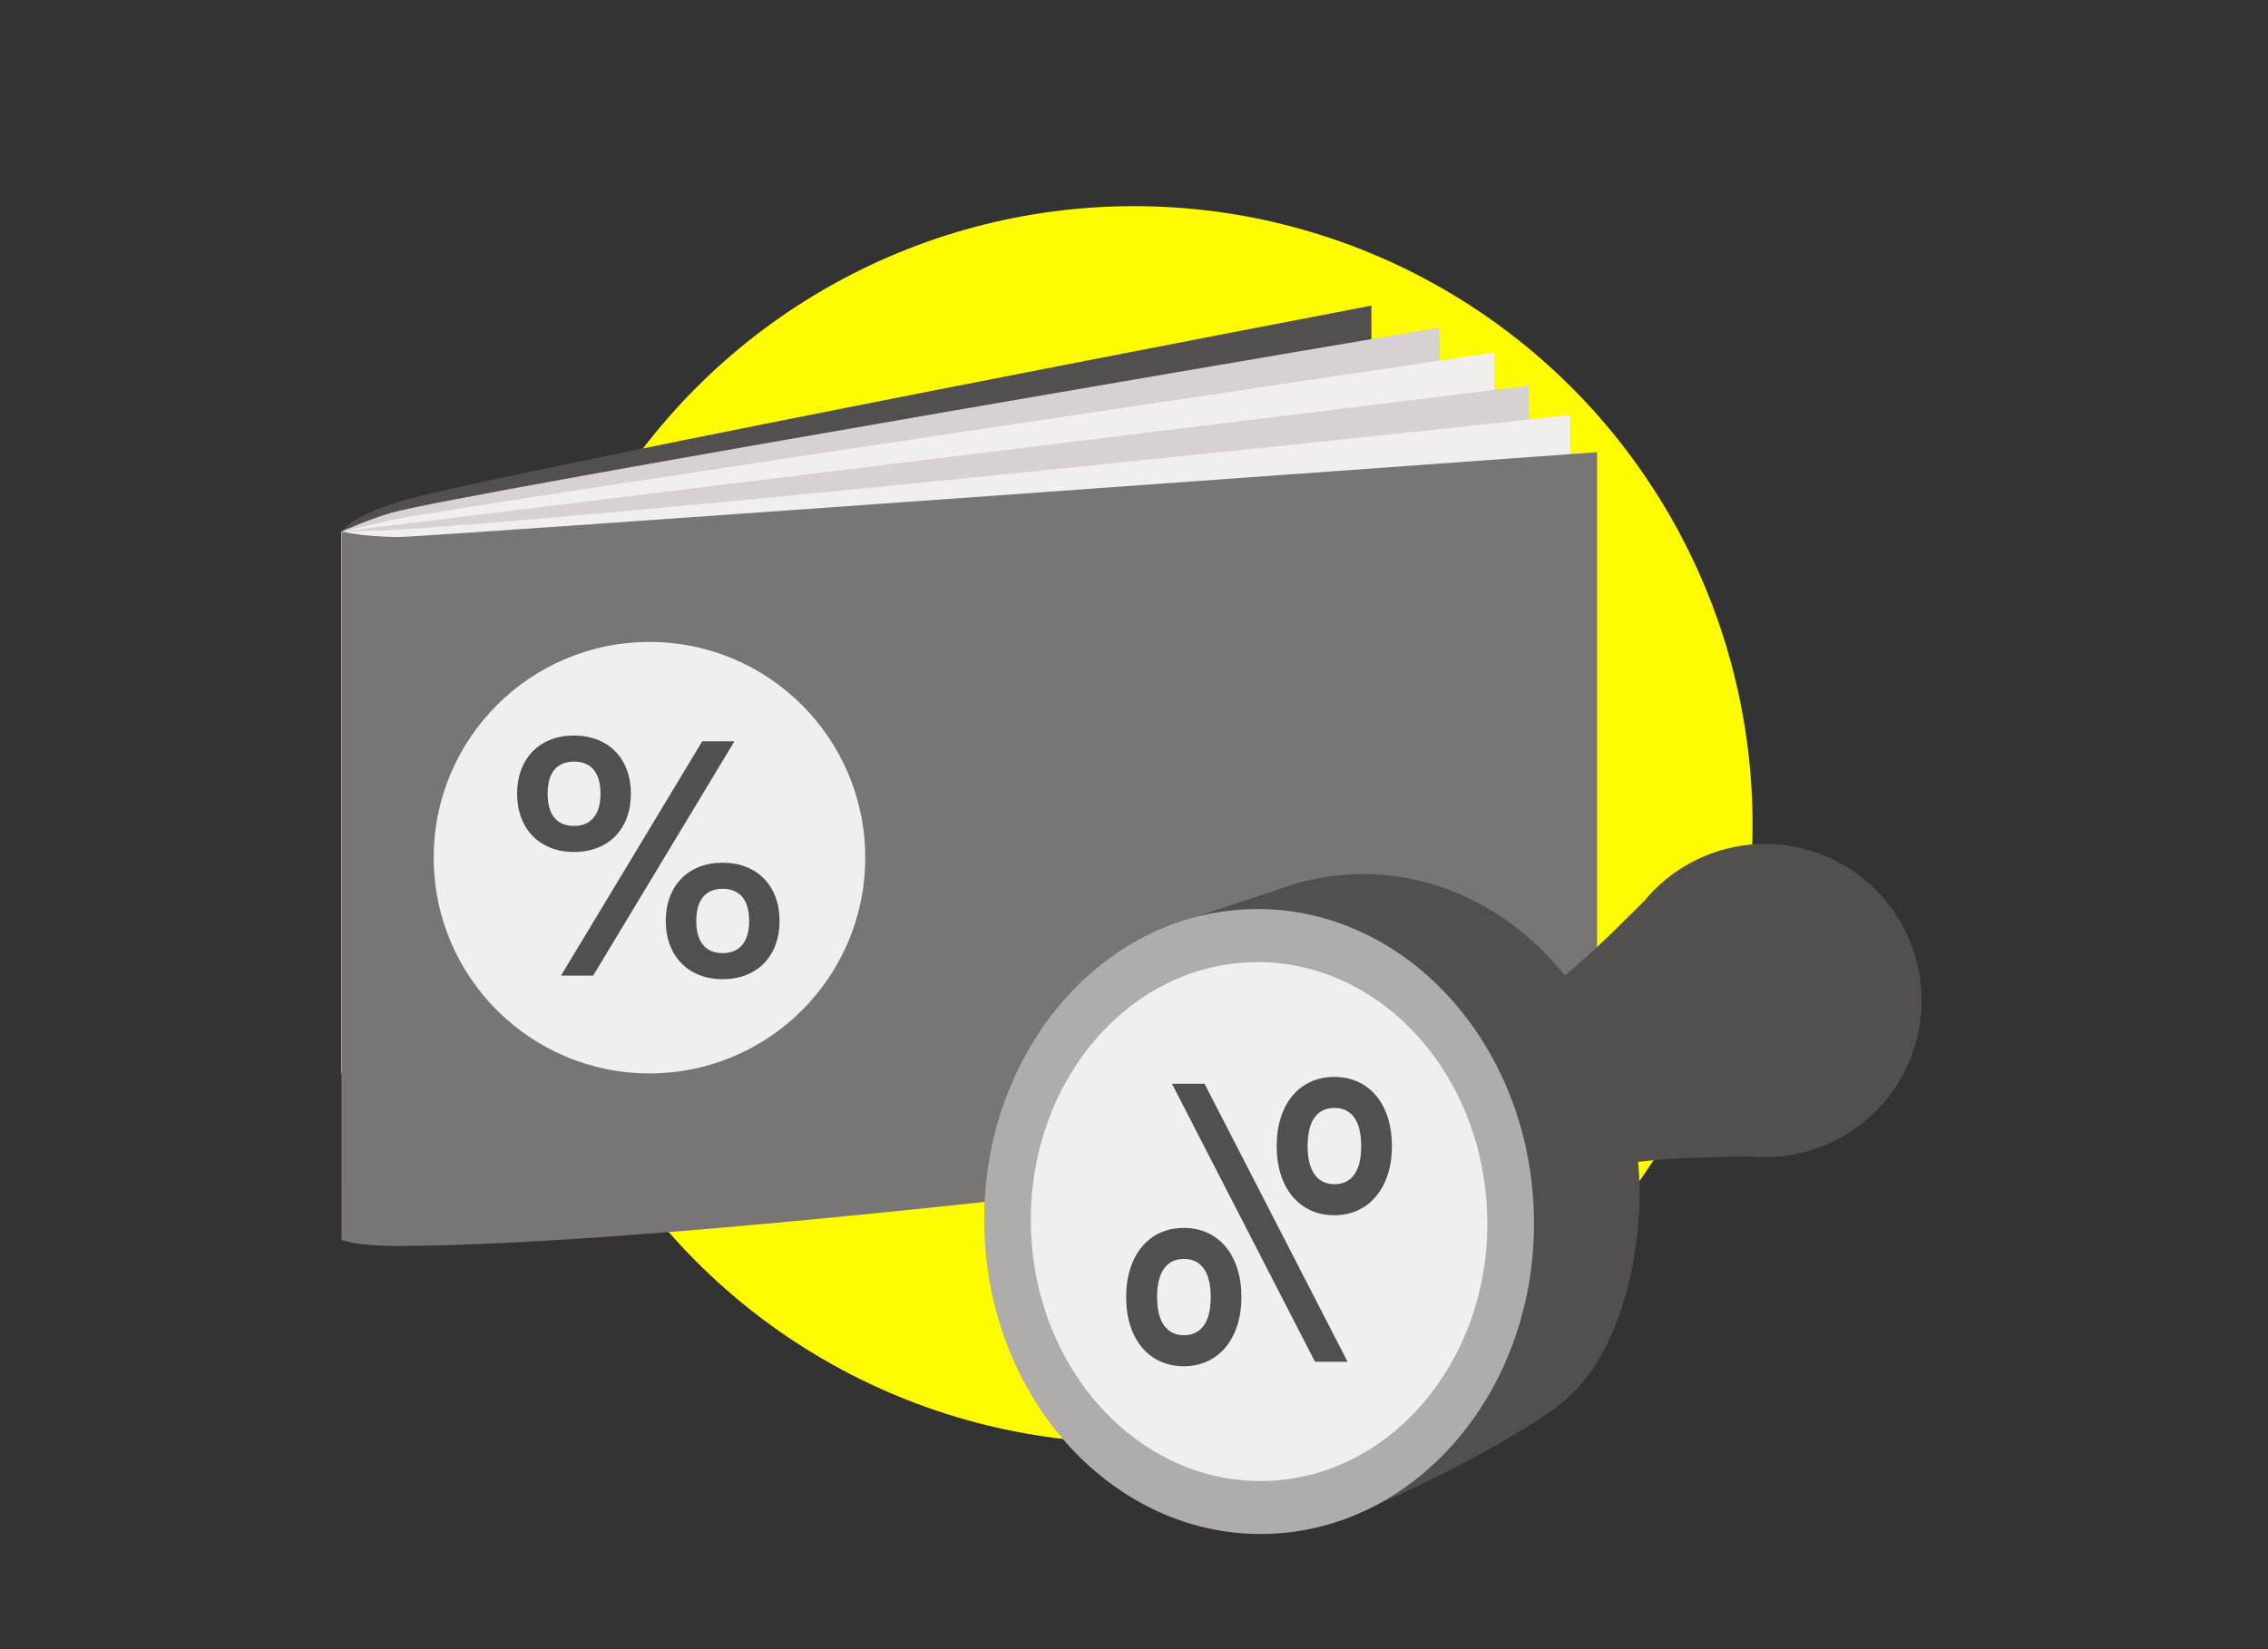 <?xml version="1.0" encoding="UTF-8"?>
<svg xmlns="http://www.w3.org/2000/svg" viewBox="0 0 220 160">
  <rect x="0" y="0" width="220" height="160" fill="#333333" stroke="none"/>
  <defs>
    <style>
      .cls-1 {
        fill: #b0acab;
      }

      .cls-2 {
        fill: #544f4f;
      }

      .cls-3 {
        fill: #7a7575;
      }

      .cls-4 {
        fill: #fffc00;
      }

      .cls-5 {
        fill: #d7d2d1;
      }

      .cls-6 {
        fill: #f1eeed;
      }
    </style>
  </defs>
  <g id="gelber_x5F_Kreis">
    <circle class="cls-4" cx="110" cy="80" r="60"></circle>
  </g>
  <g id="Verguenstigungen">
    <path class="cls-2" d="M33.13,115.31c.13.02,99.9-18.21,99.9-18.21V29.65s-82.58,15.8-93.39,18.77c-6.1,1.67-6.51,3.31-6.51,3.31v63.58Z"></path>
    <path class="cls-5" d="M33.13,51.57s2.51-1.14,4.79-1.81c6.51-1.9,101.7-17.98,101.7-17.98v57.75l-106.49,14.55v-52.51Z"></path>
    <path class="cls-6" d="M33.13,51.57s3.73-.86,4.96-1.14c4.63-1.07,106.85-16.23,106.85-16.23v57.75l-111.81,12.13v-52.51Z"></path>
    <polygon class="cls-5" points="33.13 51.57 148.32 37.42 148.32 95.17 33.13 104.08 33.13 51.57"></polygon>
    <path class="cls-6" d="M33.13,51.57s3.97-.08,5.29-.17c28.55-1.85,113.89-11.13,113.89-11.13v57.75l-119.18,6.07v-52.51Z"></path>
    <path class="cls-3" d="M33.13,51.57c.13-.02,1.73.49,5.47.53,2.59.03,116.32-8.23,116.32-8.23v65.51s-84.16,11.5-116.49,11.5c-3.92,0-5.3-.58-5.3-.58V51.57Z"></path>
    <path class="cls-2" d="M185.2,91.16c-3.26-7.73-12.17-11.35-19.9-8.08-1.39.59-2.64,1.36-3.74,2.27h0s-.02.01-.05.04c-.75.62-1.43,1.31-2.04,2.05-1.83,1.78-4.58,4.65-7.67,7.2-5-6.2-12.17-10.02-20.15-9.83-1.98.05-3.91.35-5.76.86h0s-.17.05-.17.05c-.7.2-1.39.43-2.07.69l-9.93,3.29.67,2.92c-5.51,5.69-8.9,13.98-8.68,23.13.34,14.13,9.12,25.8,20.71,28.88l3.49,2.95s13.05-5.3,21.05-11.05c6.21-4.46,8.35-14.88,8.06-22.05-.02-.59-.07-1.18-.12-1.76,4.04-.48,8.14-.46,10.8-.54,2.45.25,4.99-.1,7.42-1.12,7.73-3.26,11.34-12.17,8.08-19.9Z"></path>
    <path class="cls-1" d="M148.79,117.88c.4,16.74-11.21,30.59-25.94,30.94-14.72.35-26.98-12.94-27.37-29.68-.4-16.74,11.21-30.59,25.94-30.94,14.72-.35,26.98,12.94,27.37,29.68Z"></path>
    <path class="cls-6" d="M144.27,117.99c.33,13.9-9.31,25.4-21.54,25.69-12.22.29-22.4-10.74-22.73-24.64-.33-13.9,9.31-25.4,21.53-25.69,12.22-.29,22.4,10.74,22.73,24.64Z"></path>
    <circle class="cls-6" cx="63" cy="83.21" r="20.93"></circle>
    <path class="cls-2" d="M50.16,77.01c0-3.41,2.18-5.65,5.52-5.65s5.52,2.24,5.52,5.65-2.18,5.65-5.52,5.65-5.52-2.27-5.52-5.65ZM58.25,77.01c0-2.05-.91-3.12-2.57-3.12s-2.56,1.07-2.56,3.12.91,3.12,2.56,3.12,2.57-1.1,2.57-3.12ZM68.12,71.92h3.12l-13.7,22.73h-3.12l13.7-22.73ZM64.58,89.35c0-3.41,2.18-5.65,5.52-5.65s5.52,2.24,5.52,5.65-2.18,5.65-5.52,5.65-5.52-2.27-5.52-5.65ZM72.67,89.35c0-2.04-.91-3.12-2.57-3.12s-2.56,1.07-2.56,3.12.91,3.12,2.56,3.12,2.57-1.1,2.57-3.12Z"></path>
    <path class="cls-2" d="M135.02,111.19c0-4.05-2.2-6.71-5.59-6.71s-5.59,2.66-5.59,6.71,2.2,6.71,5.59,6.71,5.59-2.7,5.59-6.71ZM126.84,111.19c0-2.43.92-3.7,2.6-3.7s2.6,1.27,2.6,3.7-.92,3.7-2.6,3.7-2.6-1.31-2.6-3.7ZM116.84,105.14h-3.16l13.88,26.98h3.16l-13.88-26.98ZM120.42,125.84c0-4.05-2.2-6.71-5.59-6.71s-5.59,2.66-5.59,6.71,2.2,6.71,5.59,6.71,5.59-2.7,5.59-6.71ZM112.24,125.84c0-2.43.92-3.7,2.6-3.7s2.6,1.27,2.6,3.7-.92,3.7-2.6,3.7-2.6-1.31-2.6-3.7Z"></path>
  </g>
</svg>
